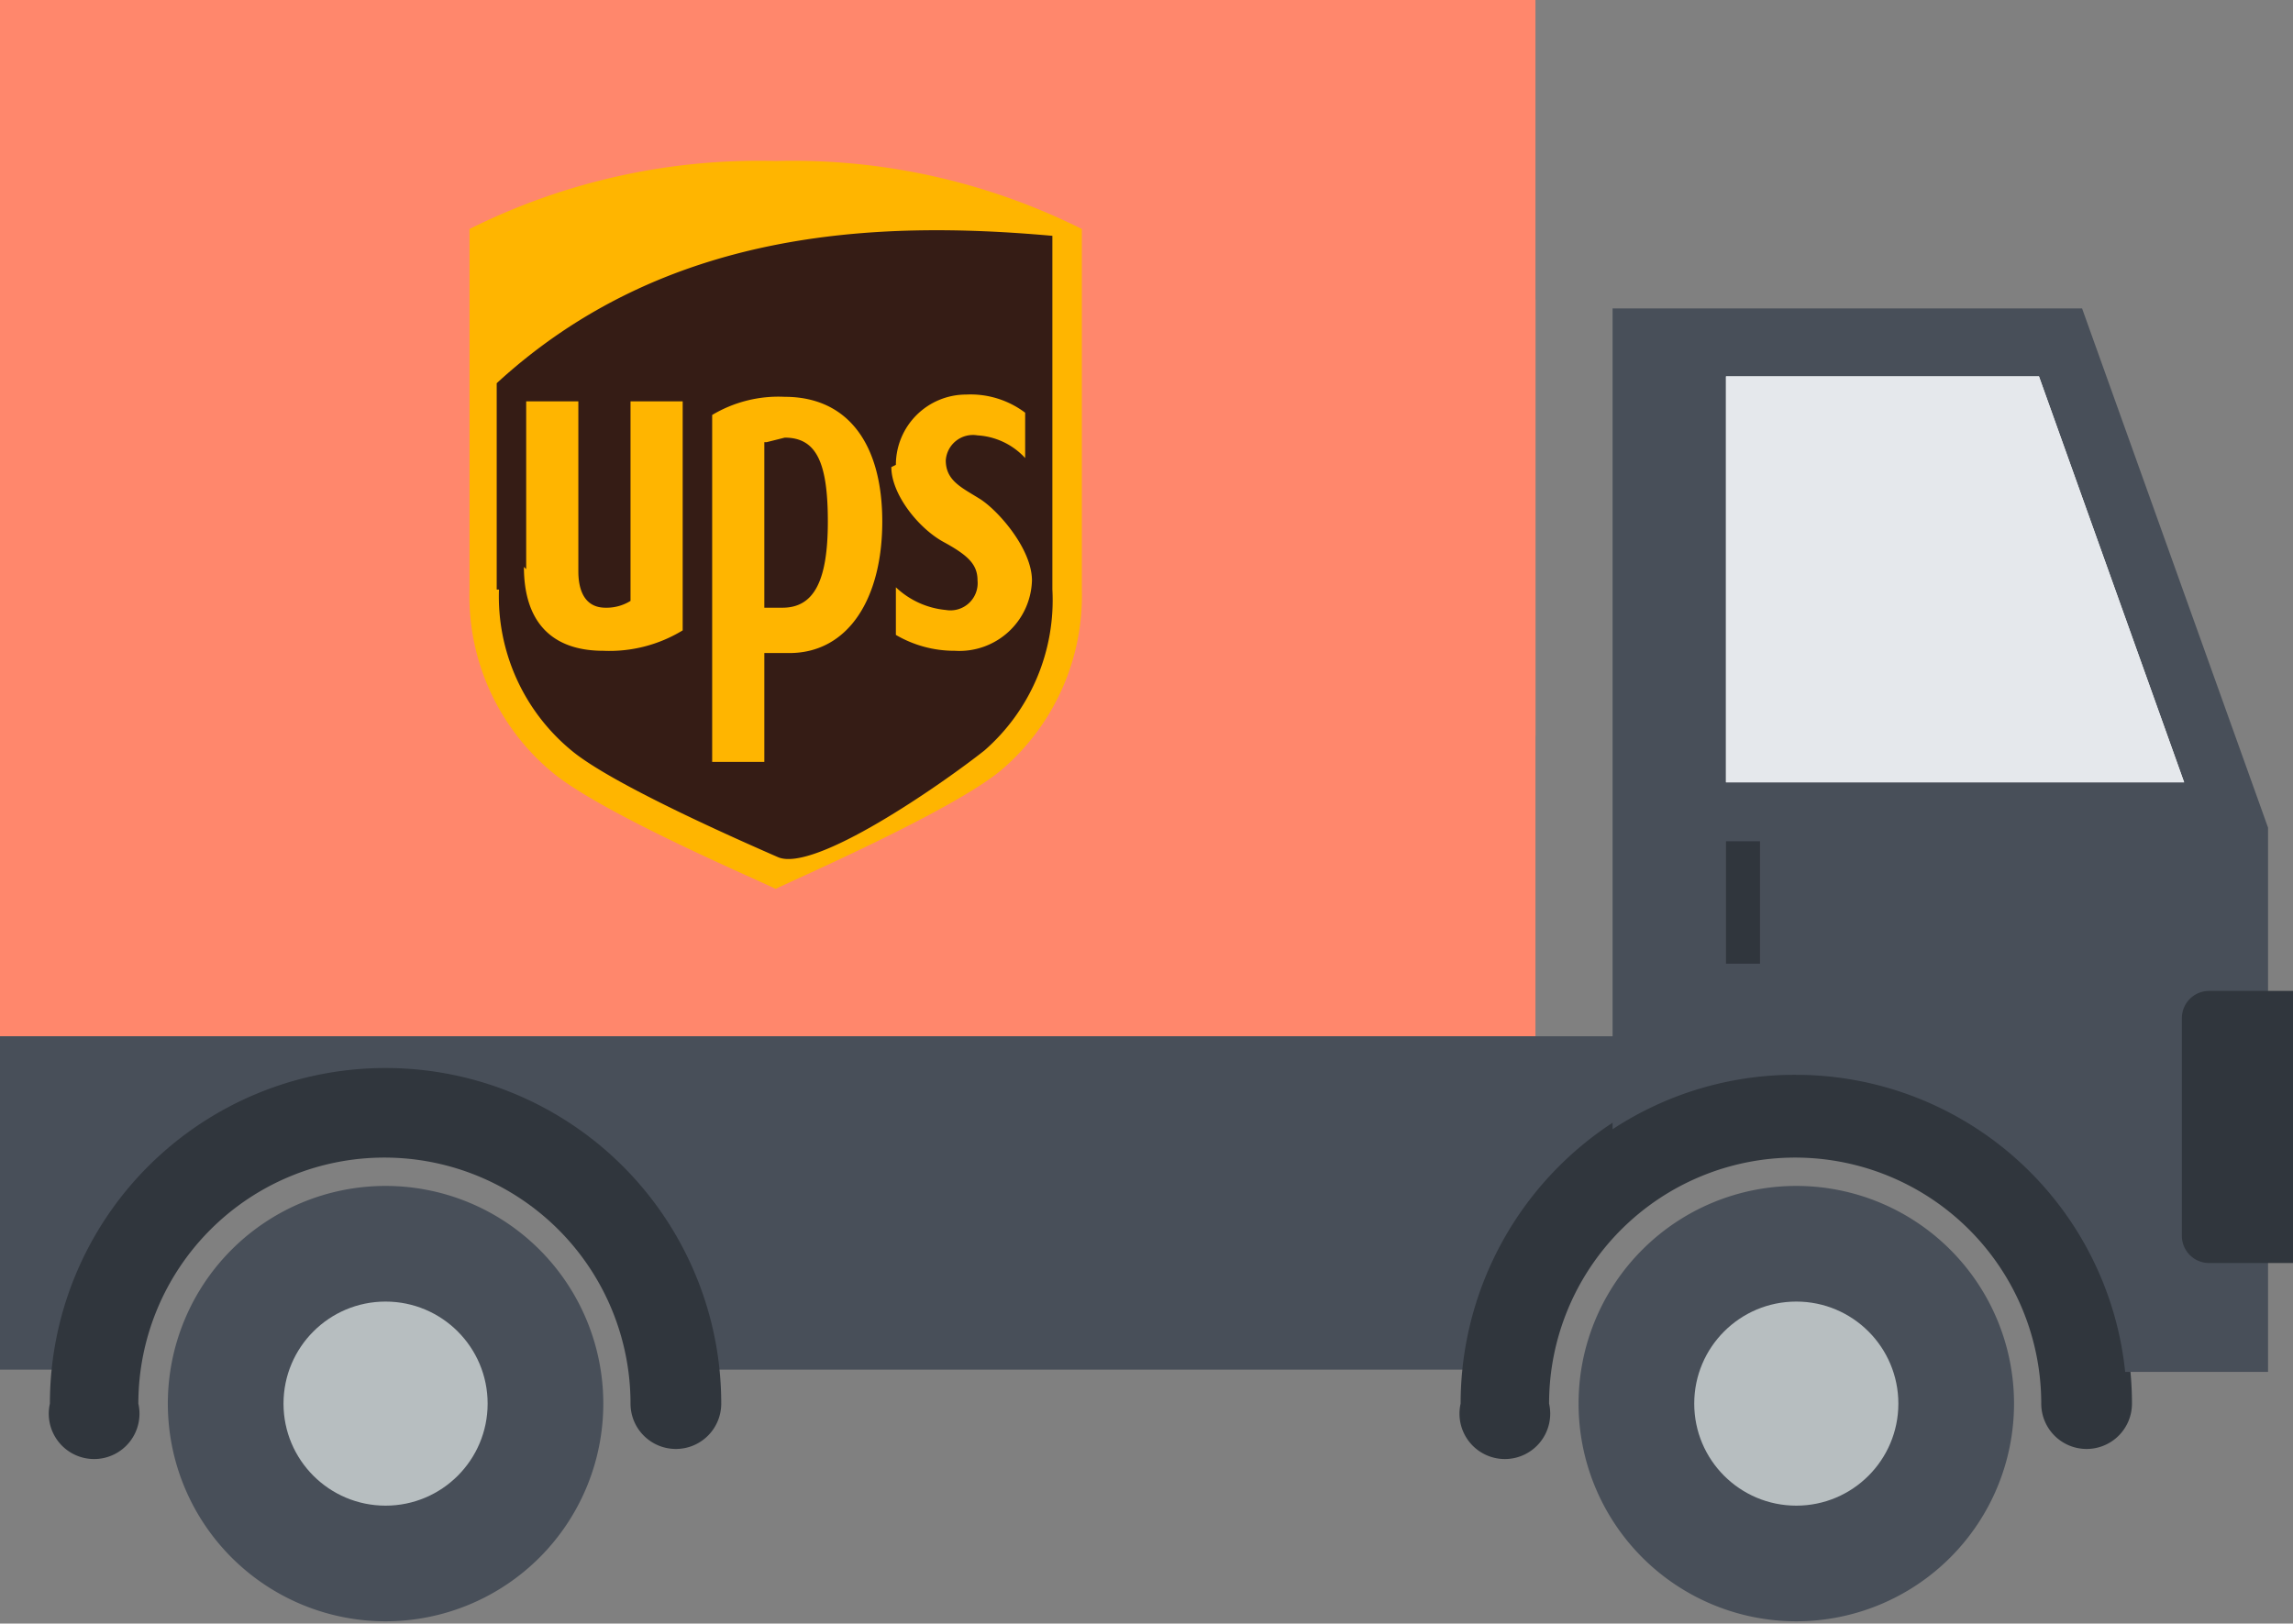 <svg xmlns="http://www.w3.org/2000/svg" viewBox="0 0 101.1 71.6" xmlns:v="https://vecta.io/nano"><rect x="0" y="0" width="101.1" height="71.6" fill="#808080" stroke="none"/><path d="M0 0h67.7v45.7H0z" fill="#ff876c"/><path d="M74.1 45.7l-7.8 14.7H28.5a11.6 11.6 0 0 0-22.9 0H0V45.7h74.1zm5.1 6.6a9.6 9.6 0 1 1-9.6 9.6 9.6 9.6 0 0 1 9.6-9.6z" fill="#484f59"/><path d="M92,63.9a2,2,0,0,1-2-2,10.8,10.8,0,1,0-21.7,0,2,2,0,1,1-3.9,0,14.8,14.8,0,1,1,29.6,0,2,2,0,0,1-2,2h0Z" fill="#30363d"/><circle cx="79.2" cy="61.9" r="4.5" fill="#b7bec0"/><path d="M17,52.3a9.6,9.6,0,1,1-9.6,9.6A9.6,9.6,0,0,1,17,52.3Z" fill="#484f59"/><path d="M29.8,63.9a2,2,0,0,1-2-2,10.8,10.8,0,1,0-21.7,0,2,2,0,1,1-3.9,0,14.8,14.8,0,1,1,29.6,0,2,2,0,0,1-2,2h0Z" fill="#30363d"/><circle cx="17" cy="61.9" r="4.5" fill="#b7bec0"/><path d="M79.2 47.4a14.6 14.6 0 0 0-8.1 2.4V13.6h20.7l8.2 22.9v24h-6.3a14.6 14.6 0 0 0-14.5-13.1z" fill="#484f59"/><path d="M89.9 16.6H76.1v17.9h20.2l-6.4-17.9z" fill="#fff"/><path d="M97.4 43.7h3.7v12h-3.7a1.2 1.2 0 0 1-1.2-1.2v-9.6a1.2 1.2 0 0 1 1.2-1.2zm-21.3-6.6h1.5v5.4h-1.5z" fill="#30363d"/><path d="M0 13.2h67.7v19.26H0z" fill="#ff876c"/><path d="M89.9 16.6H76.1v17.9h20.2l-6.4-17.9z" fill="#e5e8ec"/><path d="M34.2 39.2c-.8-.4-7.6-3.3-9.8-5.1a10.1 10.1 0 0 1-3.7-8.1V10.1a28.5 28.5 0 0 1 13.5-3 28.5 28.5 0 0 1 13.5 3V26a10.1 10.1 0 0 1-3.6 8c-2.2 1.8-9.1 4.8-9.9 5.2z" fill="#ffb500"/><path d="M22 26a8.8 8.8 0 0 0 3.2 7.1c1.8 1.5 7.5 4 9.1 4.7s7.2-3.2 9.1-4.7a8.8 8.8 0 0 0 3-7.1V10.4c-7.8-.7-17.1-.3-24.5 6.5V26zm1.2-.9v-7.4h2.3v7.5c0 .7.2 1.6 1.2 1.6a2 2 0 0 0 1.1-.3v-8.8h2.3v10.1a6.2 6.2 0 0 1-3.5.9c-2.3 0-3.5-1.3-3.5-3.7h0zm10.6 8.5h-2.4V18.3a5.7 5.7 0 0 1 3.2-.8c2.8 0 4.3 2.1 4.3 5.5s-1.5 5.8-4.1 5.8h-1.1v4.9zm0-14.1l.8-.2c1.4 0 1.9 1.1 1.9 3.7s-.6 3.8-2 3.8h-.8v-7.3zm5.7 1a3.1 3.1 0 0 1 3.1-3.1 4 4 0 0 1 2.6.8v2a3.1 3.1 0 0 0-2.1-1 1.2 1.2 0 0 0-1.4 1.1c0 .9.7 1.2 1.5 1.7s2.3 2.2 2.3 3.6a3.2 3.2 0 0 1-3.4 3.1 5.1 5.1 0 0 1-2.6-.7v-2.1a3.7 3.7 0 0 0 2.2 1 1.2 1.2 0 0 0 1.4-1.3c0-.7-.4-1.1-1.5-1.7s-2.3-2.1-2.3-3.3h0z" fill="#351c15"/></svg>